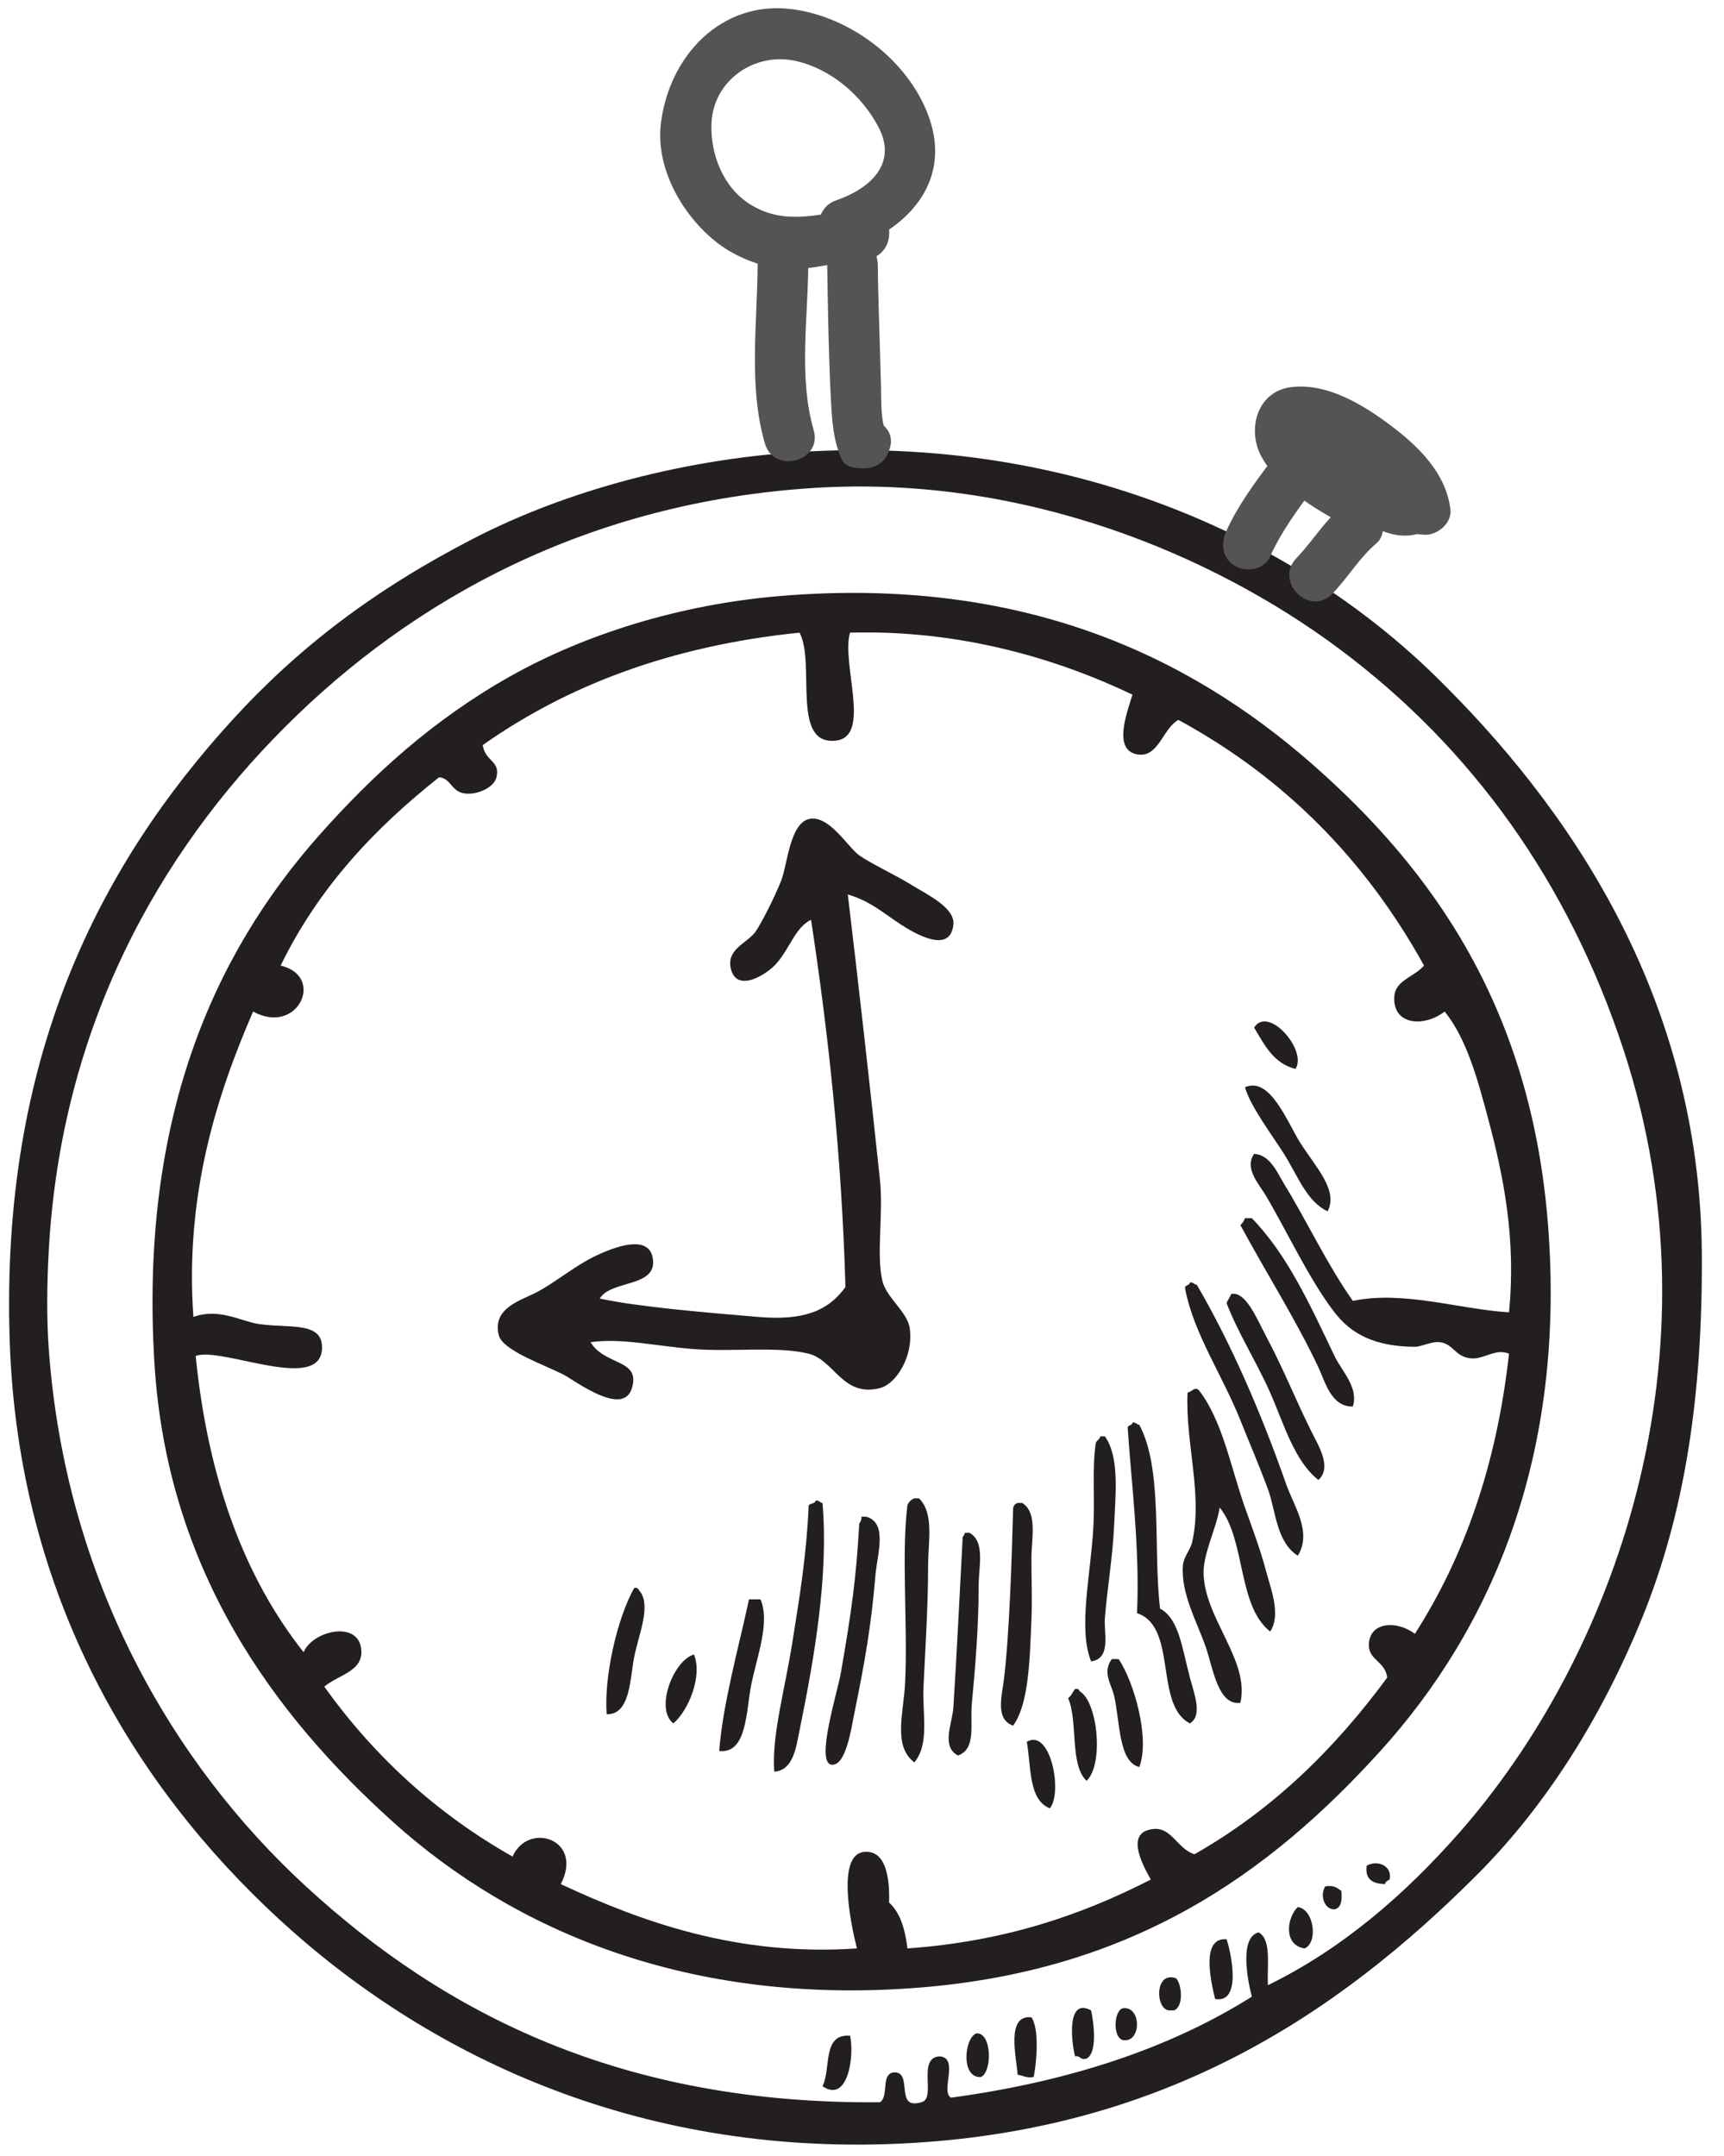 <?xml version="1.0" encoding="UTF-8" standalone="no"?><svg xmlns="http://www.w3.org/2000/svg" xmlns:xlink="http://www.w3.org/1999/xlink" fill="#000000" height="1980" preserveAspectRatio="xMidYMid meet" version="1" viewBox="440.5 237.7 1583.5 1980.0" width="1583.5" zoomAndPan="magnify"><g><g id="change1_1"><path d="M 1780.125 1921.629 C 1922.77 1760.039 2023.953 1483.406 1931.945 1202.504 C 1881.707 1049.105 1793.051 924.762 1670.434 833.461 C 1554.719 747.289 1380.859 673.492 1187.531 685.848 C 980.648 699.074 819.898 787.793 702.48 905.156 C 586.902 1020.73 496.711 1179.805 485.301 1385.969 C 483.543 1417.656 483.289 1449.035 485.301 1476.688 C 500.672 1688.82 599.18 1857.738 721.508 1970.109 C 848.523 2086.891 1011.5 2170.469 1248.68 2168.348 C 1257.582 2163.207 1248.406 2139.949 1263.469 2140.93 C 1278.418 2142.82 1262.551 2175.598 1286.688 2168.348 C 1301.043 2165.219 1282.355 2127.371 1303.539 2126.199 C 1321.941 2127.59 1303.898 2158.578 1314.043 2164.137 C 1422.344 2149.43 1514.887 2118.891 1590.32 2071.379 C 1586.605 2057.258 1578.398 2016.777 1596.652 2012.32 C 1608.672 2019.27 1604.066 2042.867 1605.109 2060.828 C 1674.035 2027.129 1731.188 1977.059 1780.125 1921.629 Z M 1187.531 652.098 C 1436.016 640.266 1634.586 736.992 1759.039 858.789 C 1879.445 976.629 2002.363 1151.234 2003.641 1390.207 C 2004.336 1520.316 1987.859 1627.387 1948.855 1723.387 C 1912.363 1813.078 1861.641 1894.93 1797 1959.59 C 1669.328 2087.309 1509.137 2195.098 1267.68 2206.32 C 1023.273 2217.699 830.477 2123.57 696.176 1999.648 C 565.254 1878.828 457.516 1704.137 449.453 1470.359 C 440.469 1209.703 531.555 1032.926 653.969 898.824 C 715.344 831.672 784.836 779 875.445 732.25 C 959.055 689.062 1069.941 657.711 1187.531 652.098" fill="#231f20" fill-rule="evenodd"/></g><g id="change1_2"><path d="M 1221.258 818.703 C 1212.969 846.906 1241.23 913.805 1208.625 917.816 C 1166.496 923.016 1189.871 846.93 1174.898 818.703 C 1055.602 830.922 960.922 867.633 883.871 922 C 886.352 937.402 900.133 936.098 896.508 951.543 C 894.332 960.867 878.793 968.141 866.992 966.332 C 854.691 964.441 854.773 952.363 843.781 951.543 C 784.527 998.445 733 1053.066 698.27 1124.484 C 739.641 1134.055 714.086 1189.344 672.996 1166.672 C 639.516 1243.578 610.141 1335.75 618.145 1447.148 C 641.301 1438.668 661.641 1450.969 677.207 1453.477 C 705.551 1457.969 737.715 1450.469 736.234 1476.688 C 734.004 1517.027 643.449 1474.039 620.238 1483 C 631.48 1595.48 664.707 1686 719.359 1755.02 C 727.672 1735.5 768.039 1726.008 772.086 1750.809 C 775.625 1772.539 751.555 1775.469 738.332 1786.66 C 784.137 1850.57 841.242 1903.098 911.266 1942.719 C 925.691 1910.211 977.02 1926.699 955.566 1968.02 C 1029.883 2002.668 1118.121 2034.609 1227.598 2027.078 C 1221.938 2004.867 1208.68 1941.289 1233.926 1938.469 C 1253.094 1936.41 1257.91 1959.34 1257.117 1984.918 C 1267.398 1994.27 1271.891 2009.5 1273.977 2027.078 C 1363.285 2020.77 1434.312 1996.25 1497.52 1963.809 C 1487.988 1947.102 1474.906 1920.199 1499.652 1917.41 C 1516.723 1915.508 1521.82 1935.66 1537.621 1940.598 C 1609.777 1899.609 1666.785 1843.43 1714.715 1778.23 C 1712.34 1762.469 1696.523 1762.391 1697.863 1746.598 C 1699.531 1727.039 1723.656 1725.789 1740.07 1738.141 C 1784.816 1668.348 1815.109 1584.07 1826.52 1480.898 C 1813.598 1475.52 1803.477 1486.758 1790.637 1485.09 C 1776.922 1483.297 1775.332 1472 1763.25 1470.359 C 1755.668 1469.297 1746.066 1474.598 1740.07 1474.566 C 1703.383 1474.348 1681.68 1462.91 1666.258 1442.938 C 1643.121 1412.969 1622.617 1368.5 1602.988 1335.359 C 1597.062 1325.398 1583 1310.527 1592.43 1297.395 C 1607 1298.004 1613.777 1314.859 1619.863 1324.816 C 1641.879 1360.887 1659.723 1399.438 1683.109 1432.387 C 1729.523 1422.738 1779.398 1439.859 1826.52 1442.938 C 1833.16 1375.539 1821.586 1318.289 1807.559 1265.789 C 1797.703 1229.02 1788.02 1192.422 1767.457 1166.672 C 1749.109 1180.805 1722.008 1179.387 1721.086 1156.113 C 1720.34 1137.844 1737.582 1136.508 1748.496 1124.484 C 1694.898 1027.629 1620.301 951.773 1522.832 898.82 C 1508.184 906.938 1504.668 934.172 1484.867 930.461 C 1463.277 926.418 1474.617 894.812 1480.68 875.641 C 1410.207 842.02 1321.191 815.914 1221.258 818.703 Z M 1158.023 784.977 C 1378.707 766.844 1531.984 839.762 1645.164 938.91 C 1756.691 1036.574 1846.945 1163.789 1862.379 1362.789 C 1878.805 1574.527 1810.727 1732.758 1708.43 1845.719 C 1605.824 1958.98 1481.43 2046.91 1286.68 2062.918 C 1073.102 2080.469 911.852 2010.25 801.656 1911.078 C 691.797 1812.27 593.848 1679.328 582.328 1489.328 C 568.824 1266.93 635.613 1115.137 734.117 1004.277 C 782.715 949.617 838.145 898.707 909.199 858.789 C 977.102 820.57 1064.48 792.641 1158.023 784.977" fill="#231f20" fill-rule="evenodd"/></g><g id="change1_3"><path d="M 1219.191 1059.121 C 1227.898 1131.238 1239.781 1236.891 1248.68 1320.602 C 1252.059 1352.352 1245.328 1388.309 1250.801 1413.391 C 1254.262 1429.461 1274.039 1442.211 1276.129 1457.66 C 1279.621 1483.922 1263.27 1508.891 1248.68 1512.512 C 1214.398 1521.129 1206.969 1486.82 1183.289 1480.898 C 1155.48 1473.898 1113.102 1479.34 1077.891 1476.691 C 1042.941 1474.012 1011.191 1466.23 982.957 1470.359 C 996.016 1492.148 1029.02 1485.48 1020.93 1512.512 C 1012.781 1539.711 967.754 1504.949 957.656 1499.871 C 939.691 1490.828 902.086 1477.809 898.652 1464 C 892.152 1438.391 920.051 1431.77 934.445 1423.941 C 950.402 1415.34 968.453 1400.559 985.082 1392.301 C 1005.922 1381.949 1035.66 1371.66 1039.898 1392.301 C 1045.73 1420.559 1001.57 1412.75 991.387 1430.27 C 1027.461 1438.02 1089.699 1443.16 1136.922 1447.148 C 1178.238 1450.629 1200.84 1441.988 1217.051 1419.73 C 1213.621 1300.16 1201.699 1189.07 1185.441 1082.309 C 1170.648 1090.031 1166.77 1107.25 1153.801 1122.398 C 1145.18 1132.41 1116.641 1150.648 1111.621 1126.578 C 1107.91 1108.949 1127.469 1103.621 1134.809 1092.852 C 1139.691 1085.68 1151.789 1062.25 1158.02 1046.461 C 1163.871 1031.699 1166.02 991.441 1185.441 989.52 C 1203.211 987.789 1219.5 1015.969 1229.738 1023.25 C 1239.781 1030.441 1264.141 1041.879 1278.23 1050.699 C 1291.422 1058.93 1317.559 1071.039 1316.191 1086.551 C 1313.602 1115.109 1279.289 1094.129 1267.68 1086.551 C 1249.07 1074.352 1240.531 1065.711 1219.191 1059.121" fill="#231f20" fill-rule="evenodd"/></g><g id="change1_4"><path d="M 1630.398 1219.367 C 1610.145 1214.344 1601.918 1197.242 1592.43 1181.43 C 1605.383 1160.59 1641.637 1202.457 1630.398 1219.367" fill="#231f20" fill-rule="evenodd"/></g><g id="change1_5"><path d="M 1659.914 1350.125 C 1641.02 1341.449 1632.762 1318.078 1619.855 1297.395 C 1610.039 1281.75 1589.027 1253.965 1584.004 1236.238 C 1607.016 1225.891 1622.836 1268.195 1634.574 1286.883 C 1649.082 1309.812 1669.984 1330.793 1659.914 1350.125" fill="#231f20" fill-rule="evenodd"/></g><g id="change1_6"><path d="M 1683.109 1529.355 C 1663.188 1529.918 1657.75 1506.816 1651.492 1493.508 C 1630.879 1449.766 1602.93 1405.68 1579.801 1362.785 C 1581.758 1361.211 1583.012 1358.93 1584.016 1356.445 C 1586.109 1356.445 1588.223 1356.445 1590.312 1356.445 C 1623.047 1390.145 1643.828 1436.094 1666.254 1482.996 C 1673.008 1497.168 1688.516 1511.727 1683.109 1529.355" fill="#231f20" fill-rule="evenodd"/></g><g id="change1_7"><path d="M 1632.492 1666.445 C 1612.5 1653.418 1612.527 1625.438 1605.105 1605.297 C 1597.18 1583.785 1588.141 1562.918 1579.801 1542.027 C 1563.148 1500.398 1537.113 1462.707 1529.164 1421.816 C 1527.992 1417.16 1533.184 1418.828 1533.406 1415.504 C 1536.809 1414.898 1537 1417.516 1539.75 1417.594 C 1571.438 1471.746 1599.168 1535.969 1621.98 1601.078 C 1628.738 1620.469 1646.055 1644.848 1632.492 1666.445" fill="#231f20" fill-rule="evenodd"/></g><g id="change1_8"><path d="M 1651.488 1596.871 C 1629.305 1579.664 1619.434 1544.402 1607.184 1516.723 C 1594.574 1488.27 1577.863 1462.383 1567.121 1434.48 C 1568.215 1431.363 1570.246 1429.18 1571.34 1426.066 C 1584.684 1423.434 1594.492 1448.012 1602.977 1464 C 1619.871 1495.773 1629.785 1521.742 1645.16 1552.602 C 1651.766 1565.852 1664.066 1585.352 1651.488 1596.871" fill="#231f20" fill-rule="evenodd"/></g><g id="change1_9"><path d="M 1607.191 1736.051 C 1577.031 1712.762 1584.789 1651.629 1560.77 1622.18 C 1557.84 1641.059 1546.18 1663.102 1546.012 1681.238 C 1545.789 1723 1588.828 1762.578 1579.789 1801.441 C 1559.371 1804.461 1554.719 1770.031 1548.16 1750.809 C 1540.121 1727.379 1524.73 1700.762 1527.07 1674.898 C 1527.738 1667.371 1533.898 1661.012 1535.52 1653.809 C 1545.398 1609.961 1529.238 1563.559 1531.25 1516.719 C 1535.66 1515.52 1538.09 1510.699 1541.828 1514.629 C 1563.328 1542.422 1570.762 1584.629 1584.012 1622.18 C 1590.34 1640.141 1597.961 1660.141 1602.98 1679.109 C 1607.52 1696.379 1617.461 1720.371 1607.191 1736.051" fill="#231f20" fill-rule="evenodd"/></g><g id="change1_10"><path d="M 1533.398 1820.41 C 1500.461 1803.422 1522.379 1731.621 1484.859 1719.172 C 1487.57 1658.828 1479.422 1598.102 1476.441 1550.48 C 1475.262 1545.789 1480.48 1547.461 1480.68 1544.148 C 1484.078 1543.531 1484.328 1546.148 1486.98 1546.238 C 1508.738 1587.051 1499.559 1658.828 1505.98 1714.961 C 1523.27 1724.25 1526.039 1750.281 1533.398 1778.23 C 1537.219 1792.77 1545.48 1813.078 1533.398 1820.41" fill="#231f20" fill-rule="evenodd"/></g><g id="change1_11"><path d="M 1455.352 1556.809 C 1468.988 1575.75 1465.051 1610.539 1463.801 1639.051 C 1462.57 1666.949 1457.41 1697.551 1455.352 1723.391 C 1454.199 1737.559 1461.559 1760.82 1442.68 1763.48 C 1430.43 1733.352 1442.629 1682.379 1444.828 1639.051 C 1446.199 1612.02 1443.488 1586.578 1446.949 1563.121 C 1447.672 1560.352 1450.602 1559.801 1451.129 1556.809 C 1452.551 1556.809 1453.949 1556.809 1455.352 1556.809" fill="#231f20" fill-rule="evenodd"/></g><g id="change1_12"><path d="M 1284.559 1613.719 C 1298.699 1627.359 1292.98 1653.641 1292.98 1674.898 C 1292.98 1712.871 1290.328 1752.59 1288.738 1786.66 C 1287.57 1812.57 1294.551 1838.941 1280.32 1856.262 C 1260.309 1840.809 1270.578 1810.93 1271.891 1782.469 C 1274.32 1728.852 1268.32 1664.75 1273.98 1620.059 C 1275.18 1617.039 1277.309 1614.922 1280.32 1613.719 C 1281.738 1613.719 1283.141 1613.719 1284.559 1613.719" fill="#231f20" fill-rule="evenodd"/></g><g id="change1_13"><path d="M 1195.961 1617.961 C 1201.672 1684.578 1188.512 1760.129 1174.891 1826.75 C 1171.879 1841.422 1169.371 1863.789 1151.648 1864.691 C 1149.172 1831.711 1161.359 1790.031 1168.531 1744.5 C 1174.949 1703.941 1181.172 1667.199 1183.289 1620.059 C 1184.988 1618.238 1189.09 1618.801 1189.648 1615.84 C 1193.078 1615.262 1193.281 1617.852 1195.961 1617.961" fill="#231f20" fill-rule="evenodd"/></g><g id="change1_14"><path d="M 1379.43 1617.961 C 1393.781 1626.922 1387.859 1650.941 1387.859 1668.57 C 1387.859 1687.09 1388.672 1707.211 1387.859 1725.531 C 1386.301 1761.238 1385.629 1802.559 1371.012 1822.512 C 1354.441 1816.648 1360.75 1795.172 1362.559 1780.352 C 1367.578 1739.648 1369.84 1669.461 1371.012 1624.27 C 1370.93 1620.672 1372.602 1618.828 1375.219 1617.961 C 1376.648 1617.961 1378.012 1617.961 1379.43 1617.961" fill="#231f20" fill-rule="evenodd"/></g><g id="change1_15"><path d="M 1236.039 1630.602 C 1256.379 1636.102 1246.059 1665.469 1244.469 1685.449 C 1240.898 1729.578 1234.512 1765.898 1225.469 1809.871 C 1222.32 1825.41 1217.52 1859.691 1204.379 1858.352 C 1189.121 1856.789 1209.789 1791.711 1212.828 1774.02 C 1222.488 1718.199 1226.84 1688.379 1229.738 1636.93 C 1230.859 1635.23 1231.891 1633.5 1231.801 1630.602 C 1233.23 1630.602 1234.59 1630.602 1236.039 1630.602" fill="#231f20" fill-rule="evenodd"/></g><g id="change1_16"><path d="M 1330.949 1645.359 C 1345.629 1653.422 1339.398 1676.629 1339.398 1693.898 C 1339.398 1732.961 1336.199 1769.141 1333.039 1803.539 C 1331.48 1820.969 1337.34 1844.012 1320.398 1849.93 C 1304.672 1841.641 1315.219 1820.5 1316.191 1805.629 C 1319.012 1761.301 1322.078 1699.449 1324.621 1651.691 C 1324.031 1648.289 1326.57 1648.059 1326.711 1645.359 C 1328.129 1645.359 1329.531 1645.359 1330.949 1645.359" fill="#231f20" fill-rule="evenodd"/></g><g id="change1_17"><path d="M 1027.289 1698.078 C 1039.449 1710.75 1027.121 1738.73 1023.051 1759.23 C 1019.141 1778.73 1019.621 1812.711 997.746 1811.988 C 995.148 1778.488 1006.949 1724.672 1023.051 1695.988 C 1025.5 1695.629 1026.809 1696.441 1027.289 1698.078" fill="#231f20" fill-rule="evenodd"/></g><g id="change1_18"><path d="M 1139.02 1706.512 C 1147.891 1727.211 1136.121 1757.949 1130.59 1784.559 C 1125.68 1808.191 1127.02 1848.648 1101.078 1845.719 C 1104.512 1802.031 1118.852 1751.059 1128.469 1706.512 C 1132.012 1706.512 1135.531 1706.512 1139.02 1706.512" fill="#231f20" fill-rule="evenodd"/></g><g id="change1_19"><path d="M 1077.891 1757.141 C 1085.98 1776.922 1072.789 1808.891 1058.922 1820.41 C 1041.711 1806.738 1059.289 1762.391 1077.891 1757.141" fill="#231f20" fill-rule="evenodd"/></g><g id="change1_20"><path d="M 1468.012 1761.379 C 1482.57 1783.25 1496.828 1834.699 1486.98 1860.5 C 1467.68 1855.84 1469.238 1817.988 1463.801 1795.109 C 1461.211 1784.012 1452.75 1773.57 1461.699 1761.379 C 1463.801 1761.379 1465.891 1761.379 1468.012 1761.379" fill="#231f20" fill-rule="evenodd"/></g><g id="change1_21"><path d="M 1438.488 1873.141 C 1422.73 1857.988 1430.91 1818.879 1421.59 1797.199 C 1424.461 1795.172 1425.801 1791.59 1427.949 1788.781 C 1430.379 1788.422 1431.691 1789.25 1432.141 1790.898 C 1448.84 1800.359 1454.539 1858.238 1438.488 1873.141" fill="#231f20" fill-rule="evenodd"/></g><g id="change1_22"><path d="M 1404.77 1898.441 C 1385.148 1890.602 1387.672 1860.699 1383.648 1837.289 C 1405.52 1824.602 1416.789 1883.961 1404.77 1898.441" fill="#231f20" fill-rule="evenodd"/></g><g id="change1_23"><path d="M 1716.887 1963.809 C 1714.969 1964.777 1713.066 1965.699 1712.645 1968.02 C 1701.793 1967.66 1694.059 1964.078 1695.789 1951.141 C 1705.145 1945.559 1719.504 1950.641 1716.887 1963.809" fill="#231f20" fill-rule="evenodd"/></g><g id="change1_24"><path d="M 1657.797 1970.109 C 1665.488 1968.77 1668.977 1971.559 1672.551 1974.352 C 1673.309 1982.828 1672.551 1989.809 1666.246 1991.199 C 1656.762 1991.402 1652.52 1978.059 1657.797 1970.109" fill="#231f20" fill-rule="evenodd"/></g><g id="change1_25"><path d="M 1638.832 2027.078 C 1619.168 2024.23 1622.316 1998.93 1632.488 1989.109 C 1647.504 1991.027 1651.352 2021.66 1638.832 2027.078" fill="#231f20" fill-rule="evenodd"/></g><g id="change1_26"><path d="M 1567.129 2018.648 C 1570.898 2029.75 1581.781 2077.93 1556.578 2073.5 C 1553.398 2060.051 1542.551 2016.559 1567.129 2018.648" fill="#231f20" fill-rule="evenodd"/></g><g id="change1_27"><path d="M 1520.738 2054.5 C 1526.23 2060.391 1527.82 2081 1518.621 2083.988 C 1517.191 2083.988 1515.801 2083.988 1514.398 2083.988 C 1501.57 2083.289 1500.82 2047.359 1520.738 2054.5" fill="#231f20" fill-rule="evenodd"/></g><g id="change1_28"><path d="M 1442.68 2083.988 C 1445.141 2095.539 1448.789 2122.789 1438.488 2128.262 C 1432.52 2130.051 1433.031 2125.281 1427.949 2126.199 C 1424.461 2112.551 1420.078 2071.711 1442.68 2083.988" fill="#231f20" fill-rule="evenodd"/></g><g id="change1_29"><path d="M 1472.25 2081.922 C 1488.398 2080.449 1488.91 2110.879 1474.309 2111.41 C 1461.93 2112.75 1462.988 2083.34 1472.25 2081.922" fill="#231f20" fill-rule="evenodd"/></g><g id="change1_30"><path d="M 1387.859 2090.352 C 1395.25 2100.809 1392.738 2131.469 1389.949 2145.172 C 1383.172 2146.391 1380.129 2143.711 1375.219 2143.051 C 1374.219 2127.871 1364.121 2087.559 1387.859 2090.352" fill="#231f20" fill-rule="evenodd"/></g><g id="change1_31"><path d="M 1341.5 2145.172 C 1322.891 2146.48 1326.039 2109.512 1337.262 2105.078 C 1351.93 2104.16 1351.762 2140.84 1341.5 2145.172" fill="#231f20" fill-rule="evenodd"/></g><g id="change1_32"><path d="M 1221.262 2107.23 C 1225.441 2125.609 1219.422 2169.691 1195.961 2153.621 C 1204.07 2137.77 1195.371 2105.191 1221.262 2107.23" fill="#231f20" fill-rule="evenodd"/></g><g id="change2_1"><path d="M 1187.844 632.547 C 1174.004 585.094 1182.543 530.609 1182.871 481.809 C 1183.074 451.82 1136.562 451.848 1136.371 481.809 C 1136.031 535.039 1127.895 593.035 1143.043 644.895 C 1151.402 673.641 1196.262 661.391 1187.844 632.547" fill="#545454"/></g><g id="change2_2"><path d="M 1129.48 425.348 C 1104.68 409.844 1092.934 379.352 1093.992 351.332 C 1095.5 310.855 1134.191 285.473 1171.043 293.613 C 1203.633 300.812 1232.223 325.367 1247.453 354.512 C 1265.172 388.387 1239.223 411.094 1208.652 421.637 C 1201.312 424.152 1196.82 429.082 1194.531 434.805 C 1172.441 437.957 1151.184 438.934 1129.48 425.348 Z M 1293.461 344.527 C 1274.773 293.203 1221.82 253.133 1168.145 246.16 C 1102.812 237.656 1054.801 289.547 1047.512 351.332 C 1042.773 391.199 1065.762 432.547 1095.301 457.484 C 1109.98 469.875 1127.332 477.824 1145.883 482.594 C 1164.07 487.254 1182.262 484.402 1200.391 481.086 C 1200.391 481.371 1200.312 481.535 1200.312 481.805 C 1200.312 481.805 1201.281 561.035 1203.602 602.887 C 1204.66 622.387 1205.441 641.52 1213.621 659.523 C 1216.914 666.832 1226.113 667.77 1233.641 667.77 L 1234.461 667.77 C 1245.172 667.77 1253.652 661.613 1256.883 651.816 C 1257.082 651.07 1257.363 650.895 1257.582 650.176 C 1260.684 640.77 1257.645 633.461 1252.203 628.527 C 1249.582 618.176 1249.961 604.055 1249.711 593.145 C 1248.742 554.379 1246.84 505.055 1246.812 481.805 C 1246.812 478.406 1246.09 475.812 1245.641 472.918 C 1254.402 467.945 1258.172 457.875 1257.082 448.582 C 1290.812 425.633 1309.863 389.5 1293.461 344.527" fill="#545454"/></g><g id="change2_3"><path d="M 1639.195 653.52 C 1627.305 646.574 1614.953 651.738 1607.418 661.863 C 1592.383 681.918 1576.984 702.812 1566.711 725.801 C 1561.527 737.348 1563.223 750.664 1575.055 757.602 C 1585.07 763.461 1601.668 760.812 1606.863 749.27 C 1617.125 726.277 1632.523 705.406 1647.504 685.32 C 1655.125 675.137 1649.199 659.383 1639.195 653.52" fill="#545454"/></g><g id="change2_4"><path d="M 1719.023 629.309 C 1693.41 609.871 1659.27 588.691 1625.652 593.359 C 1594.961 597.602 1585.793 632.348 1599.031 656.898 C 1611.086 679.219 1637.602 698.555 1662.812 712.699 C 1651.734 724.613 1642.676 738.414 1631.379 750.168 C 1610.535 771.699 1643.34 804.621 1664.207 783.031 C 1678.547 768.211 1689.102 749.883 1704.891 736.516 C 1708.289 733.68 1709.82 729.691 1710.633 725.527 C 1720.922 729.438 1731.602 731.027 1741.629 728.203 C 1744.25 728.375 1746.82 728.742 1749.496 728.82 C 1760.988 729.129 1774.266 717.914 1772.73 705.551 C 1768.684 672.691 1744.387 648.562 1719.023 629.309" fill="#545454"/></g></g></svg>